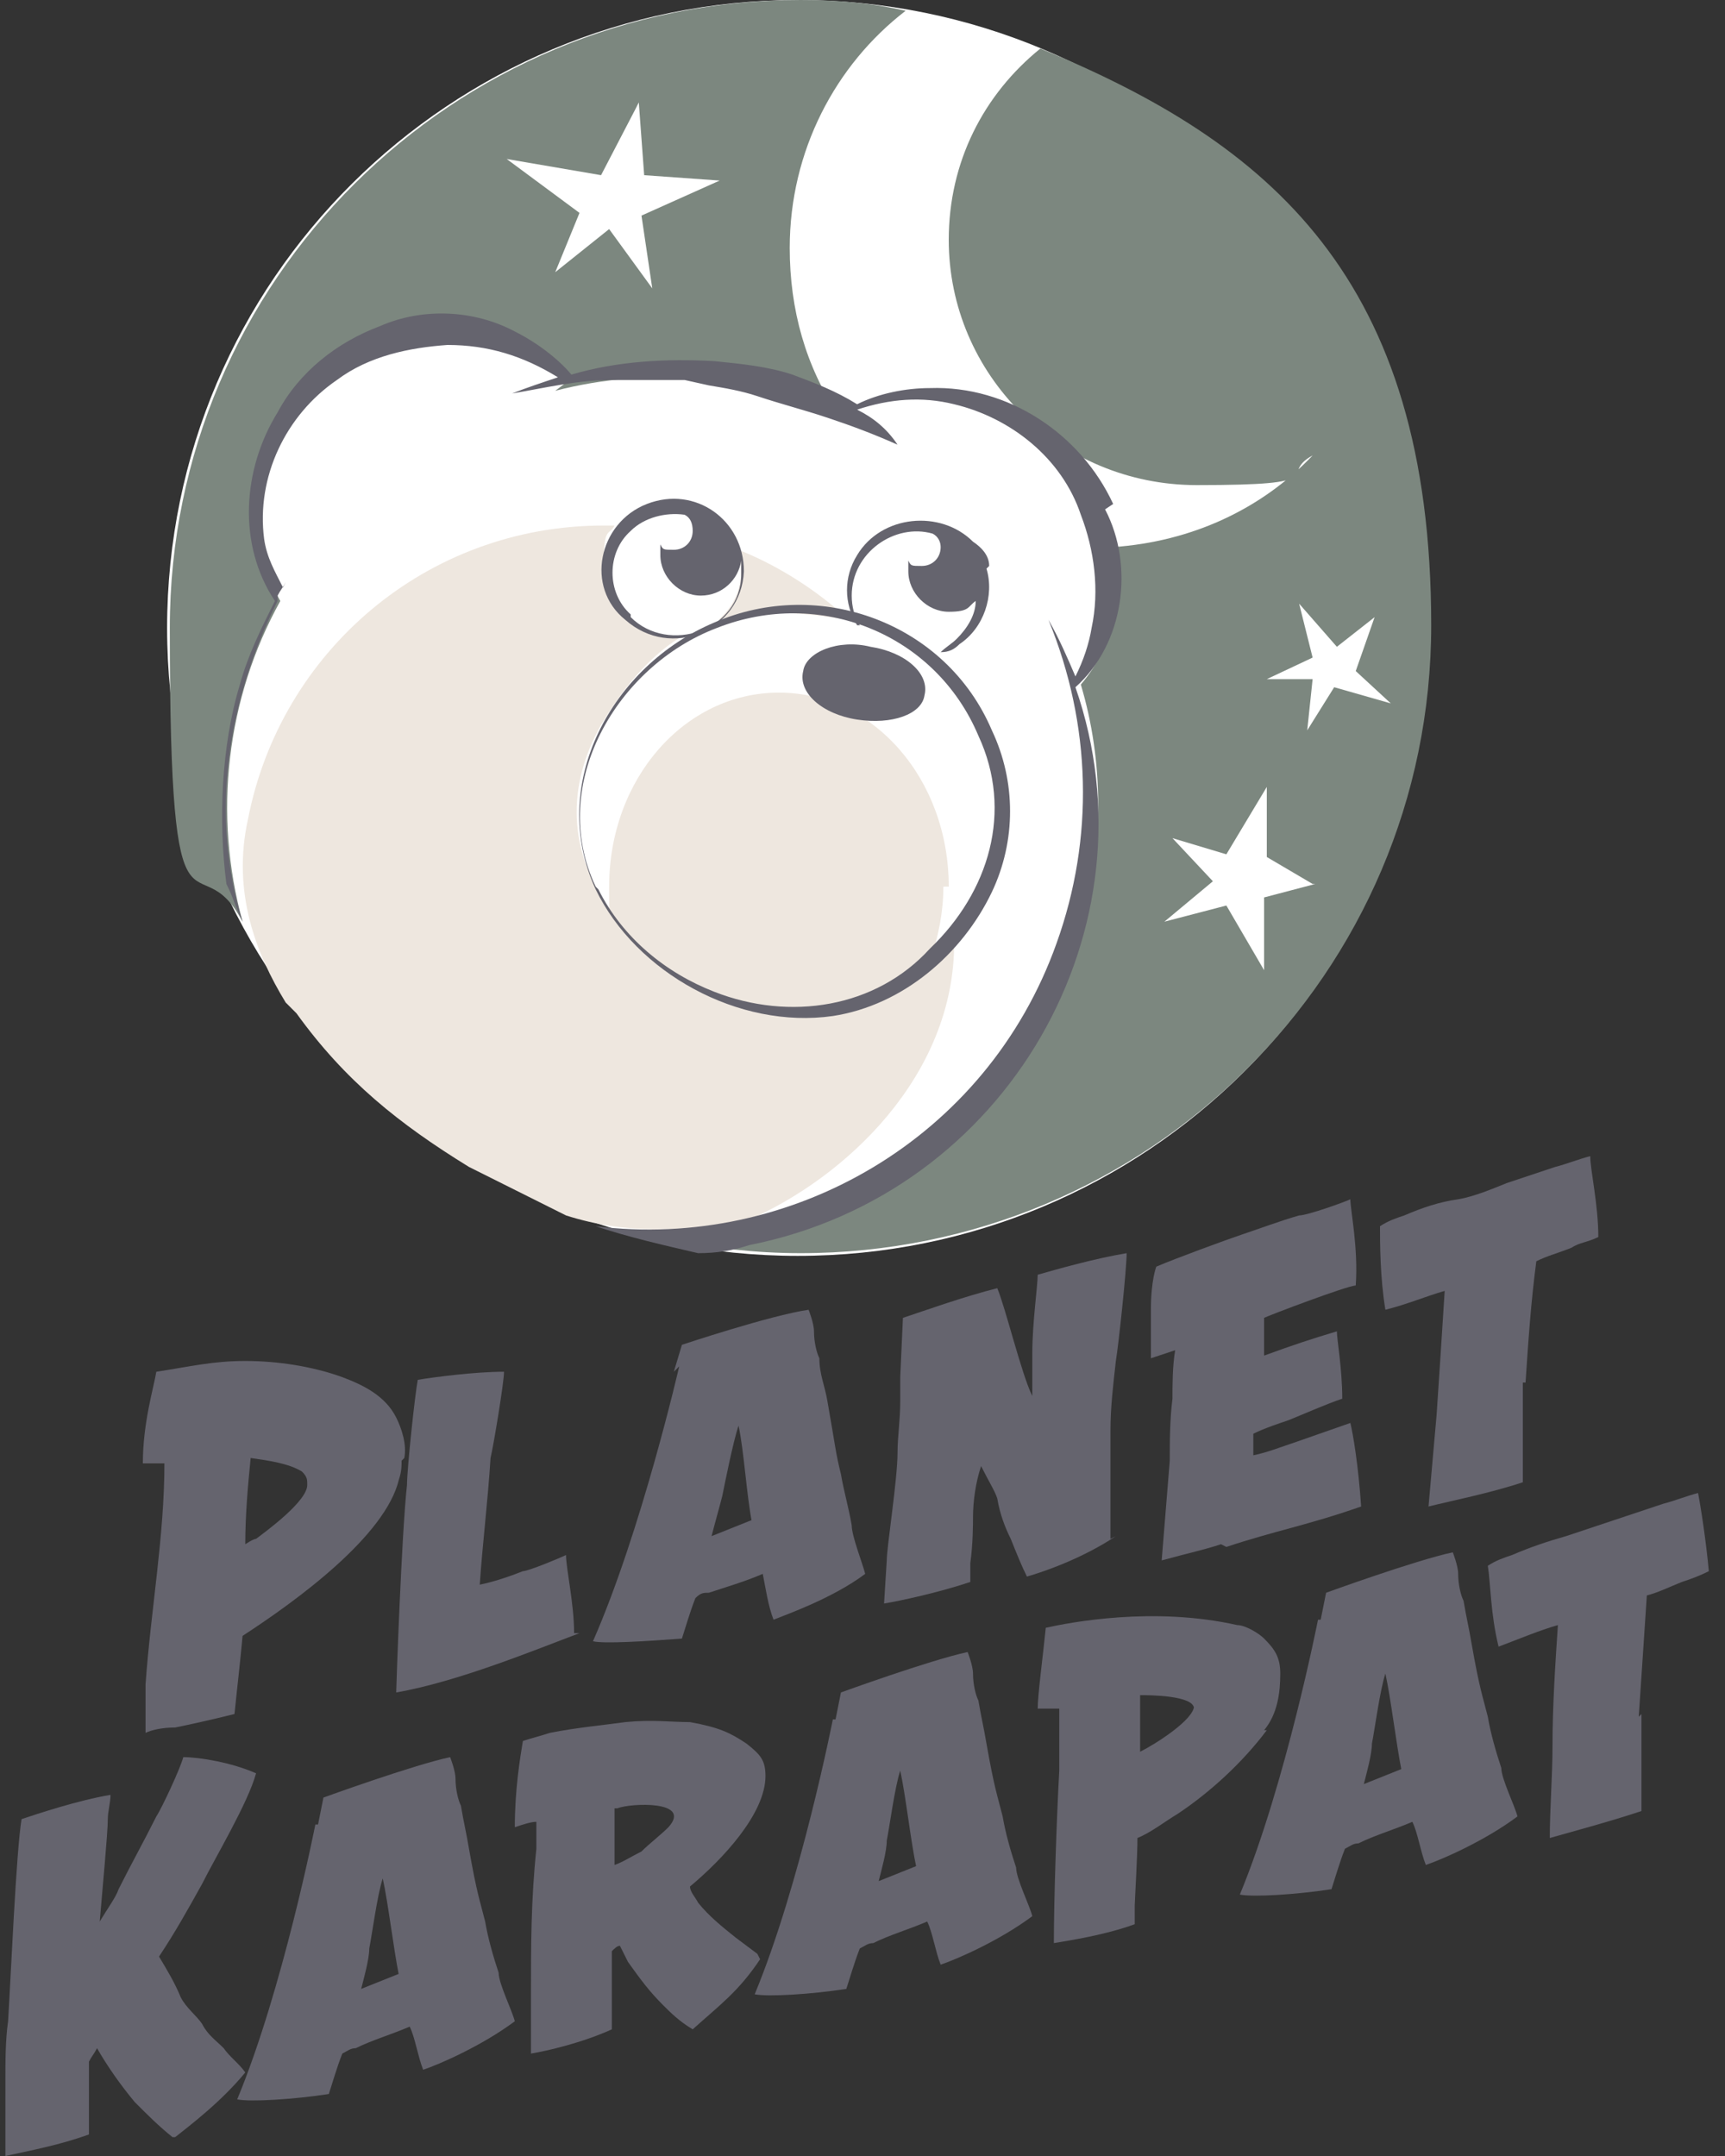 <?xml version="1.0" encoding="UTF-8"?>
<svg id="Calque_1" data-name="Calque 1" xmlns="http://www.w3.org/2000/svg" version="1.1" xmlns:xlink="http://www.w3.org/1999/xlink" viewBox="0 0 64 80">
  <rect x="0" y="0" width="64" height="80" fill="#333333" stroke="none"/>
  <defs>
    <style>
      .cls-1 {
        fill: none;
      }

      .cls-1, .cls-2, .cls-3, .cls-4, .cls-5 {
        stroke-width: 0px;
      }

      .cls-2 {
        fill: #65646e;
      }

      .cls-3 {
        fill: #eee7df;
      }

      .cls-6 {
        clip-path: url(#clippath);
      }

      .cls-4 {
        fill: #7c877f;
      }

      .cls-5 {
        fill: #fff;
      }
    </style>
    <clipPath id="clippath">
      <rect class="cls-1" width="63.6" height="80"/>
    </clipPath>
  </defs>
  <g class="cls-6">
    <g>
      <path class="cls-5" d="M53,23.3c0,12.9-10.5,23.3-23.4,23.3S6.2,36.2,6.2,23.3,16.7,0,29.6,0s23.4,10.4,23.4,23.3Z"/>
      <path class="cls-4" d="M10.4,22.3c-1.7-3-.6-6.9,2.5-8.8,2.7-1.6,6-1.3,8.1.7l-.4.3c3.5-.9,7.2-.6,10.5.9-1.2-1.8-1.8-3.9-1.8-6.2,0-3.6,1.7-6.8,4.3-8.8C32.3.1,31,0,29.7,0,16.8,0,6.3,10.4,6.3,23.3s1,7.7,2.7,10.9c-1.1-4-.6-8.3,1.4-11.9h0Z"/>
      <path class="cls-4" d="M38.6,1.8c-2.1,1.7-3.4,4.2-3.4,7.1,0,5,4.1,9.1,9.2,9.1s3-.4,4.3-1.1c-1.9,2-4.5,3.2-7.4,3.4.4,1.8,0,3.7-1.2,5.1,1.7,5.7,0,12.2-4.7,16.5-3,2.7-6.8,4.1-10.6,4.1,1.6.3,3.2.5,4.9.5,12.9,0,23.4-10.4,23.4-23.3S47.1,5.3,38.6,1.8h0Z"/>
      <path class="cls-2" d="M14.9,54.2c0,.2,0,.4-.1.7-.5,2.1-3.8,4.5-5.8,5.8-.1,1.1-.2,1.9-.3,2.9-.8.2-1.7.4-2.2.5-.5,0-.9.1-1.1.2,0-.4,0-1.1,0-1.8.2-2.8.7-5.5.7-8.2-.3,0-.6,0-.8,0,0-1.5.4-2.8.5-3.4,1.3-.2,2.1-.4,3.3-.4,1.2,0,2.5.2,3.6.6.8.3,1.6.7,2,1.5.2.4.4,1,.3,1.5h0ZM11.4,55.1c0-.2,0-.3-.2-.5-.5-.3-1.2-.4-1.9-.5-.1,1-.2,2.1-.2,3.2,0,0,.3-.2.4-.2.4-.3,1.9-1.4,1.9-2h0Z"/>
      <path class="cls-2" d="M21.5,60.6c-1.6.6-4.5,1.8-6.8,2.2,0-.2.2-5.9.4-7.7,0-.6.3-3.4.4-3.9.6-.1,2.1-.3,3.2-.3,0,.4-.4,2.8-.5,3.2-.1,1.6-.3,3.2-.4,4.7.5-.1,1.1-.3,1.6-.5.2,0,1.4-.5,1.6-.6,0,.5.3,1.8.3,2.9h0Z"/>
      <path class="cls-2" d="M25,50.9c0,0,.3-1,.3-1,0,0,3.3-1.1,4.7-1.3,0,0,.2.5.2.8,0,.4.1.8.2,1,0,.6.2,1,.3,1.6.3,1.7.3,1.9.5,2.7.1.6.3,1.3.4,1.9,0,.4.4,1.4.5,1.8-1.2.9-2.9,1.5-3.4,1.7-.2-.5-.3-1.2-.4-1.7-.7.3-1.4.5-2,.7-.2,0-.3,0-.5.2-.2.5-.4,1.2-.5,1.5-1.3.1-2.9.2-3.3.1,1.8-4.1,3.2-10.2,3.2-10.2h0ZM27.9,56.5c-.2-1-.3-2.7-.5-3.6-.2.6-.5,2.1-.6,2.6-.1.4-.3,1.1-.4,1.5l1.5-.6h0Z"/>
      <path class="cls-2" d="M41.4,57c-1.2.8-2.6,1.3-3.3,1.5-.2-.4-.4-.9-.6-1.4-.2-.4-.4-.9-.5-1.5-.1-.3-.3-.6-.6-1.2-.2.6-.3,1.3-.3,1.9,0,.2,0,1-.1,1.7,0,.3,0,.6,0,.7-1.2.4-2.6.7-3.2.8,0,0,.1-1.6.1-1.6,0-.5.4-3,.4-4,0-.6.1-1.2.1-1.9,0-.3,0-.6,0-.9,0-.1.1-2.1.1-2.2.9-.3,2.3-.8,3.5-1.1.3.7.9,3.2,1.3,4,0-.2,0-.9,0-1.6,0-1.1.2-2.5.2-2.9.7-.2,2.1-.6,3.3-.8,0,.6-.3,3.4-.4,4-.1.9-.2,1.7-.2,2.6,0,.7,0,1.4,0,2.1,0,.2,0,1.6,0,1.9h0Z"/>
      <path class="cls-2" d="M45.3,57.3c-.6.2-1.1.3-2.2.6l.3-3.7c0-.7,0-1.5.1-2.3,0-.5,0-1.2.1-1.8l-.9.3c0-.7,0-1.3,0-1.8,0-1.1.2-1.6.2-1.6.7-.3,2.6-1,3.2-1.2.6-.2,1.4-.5,2.1-.7.3,0,1.7-.5,1.9-.6,0,.4.3,1.8.2,3.2-.3,0-3.2,1.1-3.4,1.2v1.4c1.1-.4,1.7-.6,2.7-.9,0,.3.2,1.4.2,2.5-.6.2-1.5.6-2,.8-.3.1-.9.3-1.3.5,0,.4,0,.5,0,.8.5-.1,1-.3,1.6-.5l2-.7c.1.4.3,1.6.4,3.1-2,.7-3.2.9-5,1.5h0Z"/>
      <path class="cls-2" d="M56.5,51.3c0,.9,0,1.7,0,2.5,0,.3,0,.7,0,1.2-1.2.4-2.7.7-3.5.9.1-1.1.2-2.3.3-3.4.1-1.5.2-3,.3-4.6-.7.2-1.4.5-2.2.7-.2-1.2-.2-2.5-.2-3.1.3-.2.6-.3.9-.4.7-.3,1.3-.5,2-.6.6-.1,1.3-.4,1.8-.6.6-.2,1.2-.4,1.8-.6.4-.1.9-.3,1.3-.4,0,.5.3,1.8.3,3-.4.2-.7.2-1,.4-.5.2-.9.3-1.3.5-.2,1.5-.3,3-.4,4.5h0Z"/>
      <path class="cls-2" d="M6.4,79.3c-.5-.4-.9-.8-1.4-1.3-.5-.6-1-1.3-1.4-2-.1.2-.2.3-.3.5,0,.6,0,1.1,0,1.7,0,.3,0,.7,0,1-1.1.4-2.2.6-3.1.8,0-.9,0-1.8,0-2.8,0-.7,0-1.5.1-2.2.1-1.6.3-6.3.5-7.5.6-.2,2.1-.7,3.3-.9,0,.3-.1.6-.1.9,0,.5-.2,2.6-.3,3.8.3-.5.6-.9.7-1.2.5-1,.9-1.7,1.4-2.7.2-.3.9-1.8,1-2.2.6,0,1.8.2,2.7.6-.3,1.1-1.5,3.1-2,4.1-.5.9-1,1.8-1.6,2.7.3.5.6,1,.8,1.5.2.4.6.7.8,1,.2.4.5.6.8.9.2.3.6.6.8.9-.9,1.1-2.1,2-2.6,2.4h0Z"/>
      <path class="cls-2" d="M11.8,67.7c0,0,.2-1,.2-1,0,0,3.3-1.2,4.7-1.5,0,0,.2.5.2.8,0,.4.1.8.2,1,.1.6.2,1,.3,1.6.3,1.7.4,1.9.6,2.7.1.6.3,1.3.5,1.9,0,.4.5,1.4.6,1.8-1.2.9-2.8,1.6-3.4,1.8-.2-.5-.3-1.2-.5-1.6-.7.3-1.4.5-2,.8-.2,0-.3.1-.5.2-.2.5-.4,1.2-.5,1.5-1.3.2-2.9.3-3.4.2,1.7-4.1,2.9-10.2,2.9-10.2ZM14.8,73.3c-.2-1-.4-2.7-.6-3.6-.2.6-.4,2.1-.5,2.6,0,.4-.2,1.1-.3,1.5l1.5-.6h0Z"/>
      <path class="cls-2" d="M28.2,72.7c-.8,1.2-1.5,1.7-2.5,2.6-.5-.3-.8-.6-1.1-.9-.5-.5-.8-.9-1.3-1.6-.1-.2-.2-.4-.3-.6-.1,0-.2.1-.3.2,0,.7,0,1,0,1.7,0,.4,0,1,0,1.2-1.1.5-2.4.8-3,.9,0-.4,0-1.8,0-2.2,0-1.8,0-3.5.2-5.4,0-.1,0-.9,0-1-.2,0-.5.1-.8.2,0-1.4.2-2.6.3-3.2.3-.1.7-.2,1-.3,1-.2,2.1-.3,2.8-.4,1-.1,1.7,0,2.4,0,1.1.2,1.5.4,2.1.8.5.4.7.6.7,1.2,0,1.4-1.6,3.1-2.8,4.1,0,.2.2.4.3.6.4.5.9.9,1.4,1.3l.8.6h0ZM22.8,67.1c0,.4,0,1.7,0,2.1.3-.1.6-.3,1-.5.3-.3.7-.6,1-.9.9-1-1.4-.9-1.9-.7h0Z"/>
      <path class="cls-2" d="M31,63.8c0,0,.2-1,.2-1,0,0,3.3-1.2,4.7-1.5,0,0,.2.5.2.8,0,.4.1.8.2,1,.1.6.2,1,.3,1.6.3,1.7.4,1.9.6,2.7.1.6.3,1.3.5,1.9,0,.4.5,1.4.6,1.8-1.2.9-2.8,1.6-3.4,1.8-.2-.5-.3-1.2-.5-1.6-.7.3-1.4.5-2,.8-.2,0-.3.1-.5.2-.2.5-.4,1.2-.5,1.5-1.3.2-2.9.3-3.4.2,1.7-4.1,2.9-10.2,2.9-10.2ZM34,69.3c-.2-.9-.4-2.7-.6-3.6-.2.6-.4,2.1-.5,2.6,0,.4-.2,1.1-.3,1.5l1.5-.6h0Z"/>
      <path class="cls-2" d="M47,64.2c-.9,1.2-2.1,2.3-3.3,3.1-.5.3-1,.7-1.5.9,0,.3,0,.5-.1,2.5,0,.3,0,.6,0,.7-1.1.4-2.4.6-3,.7,0-1.6.1-4.6.2-6.4,0-.3,0-1,0-1.6,0-.2,0-.5,0-.7h-.8c0-.5.2-2,.3-3,.9-.2,4-.8,7.1-.1.3,0,.8.3,1,.5.4.4.6.7.6,1.3,0,.7-.1,1.5-.6,2.1h0ZM44.3,63.4c0-.5-1.7-.5-2-.5,0,0,0,1.4,0,1.4,0,.3,0,.5,0,.7.6-.3,2-1.2,2-1.7h0Z"/>
      <path class="cls-2" d="M49,60.1c0,0,.2-1,.2-1,0,0,3.3-1.2,4.7-1.5,0,0,.2.5.2.8,0,.4.1.8.2,1,.1.6.2,1,.3,1.6.3,1.7.4,1.9.6,2.7.1.6.3,1.3.5,1.9,0,.4.5,1.4.6,1.8-1.2.9-2.8,1.6-3.4,1.8-.2-.5-.3-1.2-.5-1.6-.7.3-1.4.5-2,.8-.2,0-.3.1-.5.2-.2.5-.4,1.2-.5,1.5-1.3.2-2.9.3-3.4.2,1.7-4.1,2.9-10.2,2.9-10.2ZM52,65.7c-.2-1-.4-2.7-.6-3.6-.2.6-.4,2.1-.5,2.6,0,.4-.2,1.1-.3,1.5l1.5-.6h0Z"/>
      <path class="cls-2" d="M60.9,63.6c0,.9,0,1.7,0,2.5,0,.3,0,.7,0,1.1-1.2.4-2.7.8-3.4,1,0-1.1.1-2.3.1-3.4,0-1.5.1-3,.2-4.5-.7.2-1.4.5-2.2.8-.3-1.2-.3-2.4-.4-3,.3-.2.6-.3.9-.4.7-.3,1.3-.5,2-.7.6-.2,1.2-.4,1.8-.6.6-.2,1.2-.4,1.8-.6.4-.1.9-.3,1.3-.4.1.5.3,1.8.4,2.9-.4.2-.7.3-1,.4-.5.2-.9.4-1.3.5-.1,1.5-.2,3-.3,4.5h0Z"/>
      <path class="cls-3" d="M35.2,32.9c0-4-2.8-7.2-6.3-7.2s-6.3,3.2-6.3,7.2,0,.6,0,.8c-1.5-2.1-1.6-4.5-.3-6.8,2.8-4.7,5.8-4.4,9.2-3.9,0,0,0,0,0,0-1.2-1.1-2.6-2-4.1-2.6,0,.2,0,.3,0,.5,0,1.4-1.1,2.5-2.5,2.5s-2.5-1.1-2.5-2.5.2-1,.4-1.4c-.1,0-.2,0-.4,0-6.6,0-12,4.7-13.2,10.9-.6,2.7.3,5,1.4,6.8,0,0,.4.4.4.4,1.8,2.5,3.8,4.1,6.4,5.7.6.3,3,1.5,3.6,1.8,2.2.7,4.2.6,6.7.2,3.7-1.6,7.7-5.4,7.7-10.3-.3.1-.5.2-.8.4.2-.7.4-1.5.4-2.5h0Z"/>
      <path class="cls-5" d="M23.6,4l-1.3,2.5-3.5-.6,2.7,2-.9,2.2,2-1.6,1.6,2.2-.4-2.7,2.9-1.3-2.8-.2-.2-2.7Z"/>
      <path class="cls-5" d="M25,23.6c1.4,0,2.5-1.1,2.5-2.4s-1.1-2.4-2.5-2.4-2.5,1.1-2.5,2.4,1.1,2.4,2.5,2.4Z"/>
      <path class="cls-5" d="M51,22.9l-1.4,1.1-1.4-1.6.5,2-1.7.8h1.7s-.2,1.9-.2,1.9l1-1.6,2.1.6-1.3-1.2.7-2Z"/>
      <path class="cls-5" d="M48.7,32.8l-1.7-1v-2.6s-1.5,2.5-1.5,2.5l-2-.6,1.5,1.6-1.8,1.5,2.3-.6,1.4,2.4v-2.7s1.9-.5,1.9-.5Z"/>
      <path class="cls-2" d="M22.1,33c-1.8-3.9.6-8.3,4.4-9.9,3.9-1.7,8.6,0,10.3,4,.9,1.9.9,4.1,0,6-1.1,2.3-3.3,4.2-5.9,4.6-3.5.5-7.3-1.6-8.8-4.7ZM22.2,33c.9,1.8,2.5,3.1,4.3,3.8,2.8,1.1,6,.6,8-1.6,2.2-2.1,3.1-5.1,1.8-7.9-1.6-3.8-5.9-5.5-9.7-4-3.7,1.4-6.3,5.8-4.5,9.6h0Z"/>
      <path class="cls-2" d="M36.7,21c0-.4-.3-.7-.6-.9-1.2-1.2-3.4-1-4.3.5-.5.8-.5,1.8,0,2.6,0,0,0,0,.1,0-.2-.3-.3-.7-.3-1.1,0-1.6,1.6-2.7,3-2.3.2.1.3.3.3.5,0,.4-.3.7-.7.7s-.4,0-.5-.2c0,.1,0,.2,0,.4,0,.8.7,1.5,1.5,1.5s.7-.2,1-.4c0,.5-.3,1-.7,1.4-.2.2-.4.3-.6.5h0c.3,0,.5-.1.7-.3.9-.6,1.3-1.8,1-2.8h0Z"/>
      <path class="cls-2" d="M34.3,25.8c.2-.8-.7-1.6-2-1.8-1.2-.3-2.4.2-2.5.9-.2.8.7,1.6,2,1.8s2.4-.2,2.5-.9Z"/>
      <path class="cls-2" d="M41.3,18.7c-1.2-2.6-3.9-4.4-6.8-4.3-.9,0-1.9.2-2.7.6-.8-.5-1.6-.8-2.4-1.1-.9-.3-1.9-.4-2.9-.5-1.8-.1-3.6,0-5.3.5-.5-.6-1.3-1.2-2.1-1.6-1.5-.8-3.4-.9-5-.2-1.6.6-3,1.7-3.8,3.2-1.3,2.1-1.5,4.9-.1,7h0c-.5,1-1,2-1.3,3.1-.7,2.3-.8,5.1-.5,7.4.3.6.3.8.6,1.4-1.2-3.9-.6-8.1,1.3-11.9h0v-.2c.1-.2.2-.3.3-.5h0s0,0-.1.2c-.3-.6-.6-1.1-.7-1.8-.3-2.3.8-4.6,2.7-5.9,1.2-.9,2.7-1.2,4.1-1.3,1.5,0,2.8.4,4.1,1.2-.6.2-1.2.4-1.7.6h0c1.2-.2,2.4-.5,3.7-.5h.9s.9,0,.9,0h.9c0,0,.9.2.9.2.6.1,1.2.2,1.8.4.9.3,1.7.5,2.6.8.9.3,1.7.6,2.6,1h0c-.4-.6-.9-1-1.5-1.3,0,0,0,0,0,0,1.2-.4,2.4-.5,3.6-.2,2.1.5,4,2,4.7,4.1.5,1.3.7,2.8.4,4.2-.1.6-.3,1.2-.6,1.8-.3-.7-.6-1.4-1-2.1h0c1.6,3.9,1.7,8.1.3,12-2.6,7.3-9.9,11.4-17.1,10.5,1.2.4,2.5.7,3.8,1,.7,0,1.3-.1,1.9-.3,9.6-1.9,15.2-11.8,12.1-20.7,1.8-1.6,2.2-4.5,1.1-6.6h0Z"/>
      <path class="cls-2" d="M24,18.7c-1.8.7-2.3,3.1-.8,4.3,1.7,1.5,4.3.4,4.4-1.8,0-1.9-1.8-3.2-3.6-2.5ZM23.4,22.8c-.9-.8-.9-2.3,0-3.1.5-.5,1.3-.7,2-.6,0,0,0,0,0,0,.2.1.3.3.3.6,0,.4-.3.7-.7.7s-.4,0-.5-.2c0,.1,0,.2,0,.4,0,.8.7,1.5,1.5,1.5s1.4-.6,1.5-1.3c0,.2,0,.3,0,.5,0,2.1-2.7,3-4.1,1.6h0Z"/>
    </g>
  </g>
</svg>